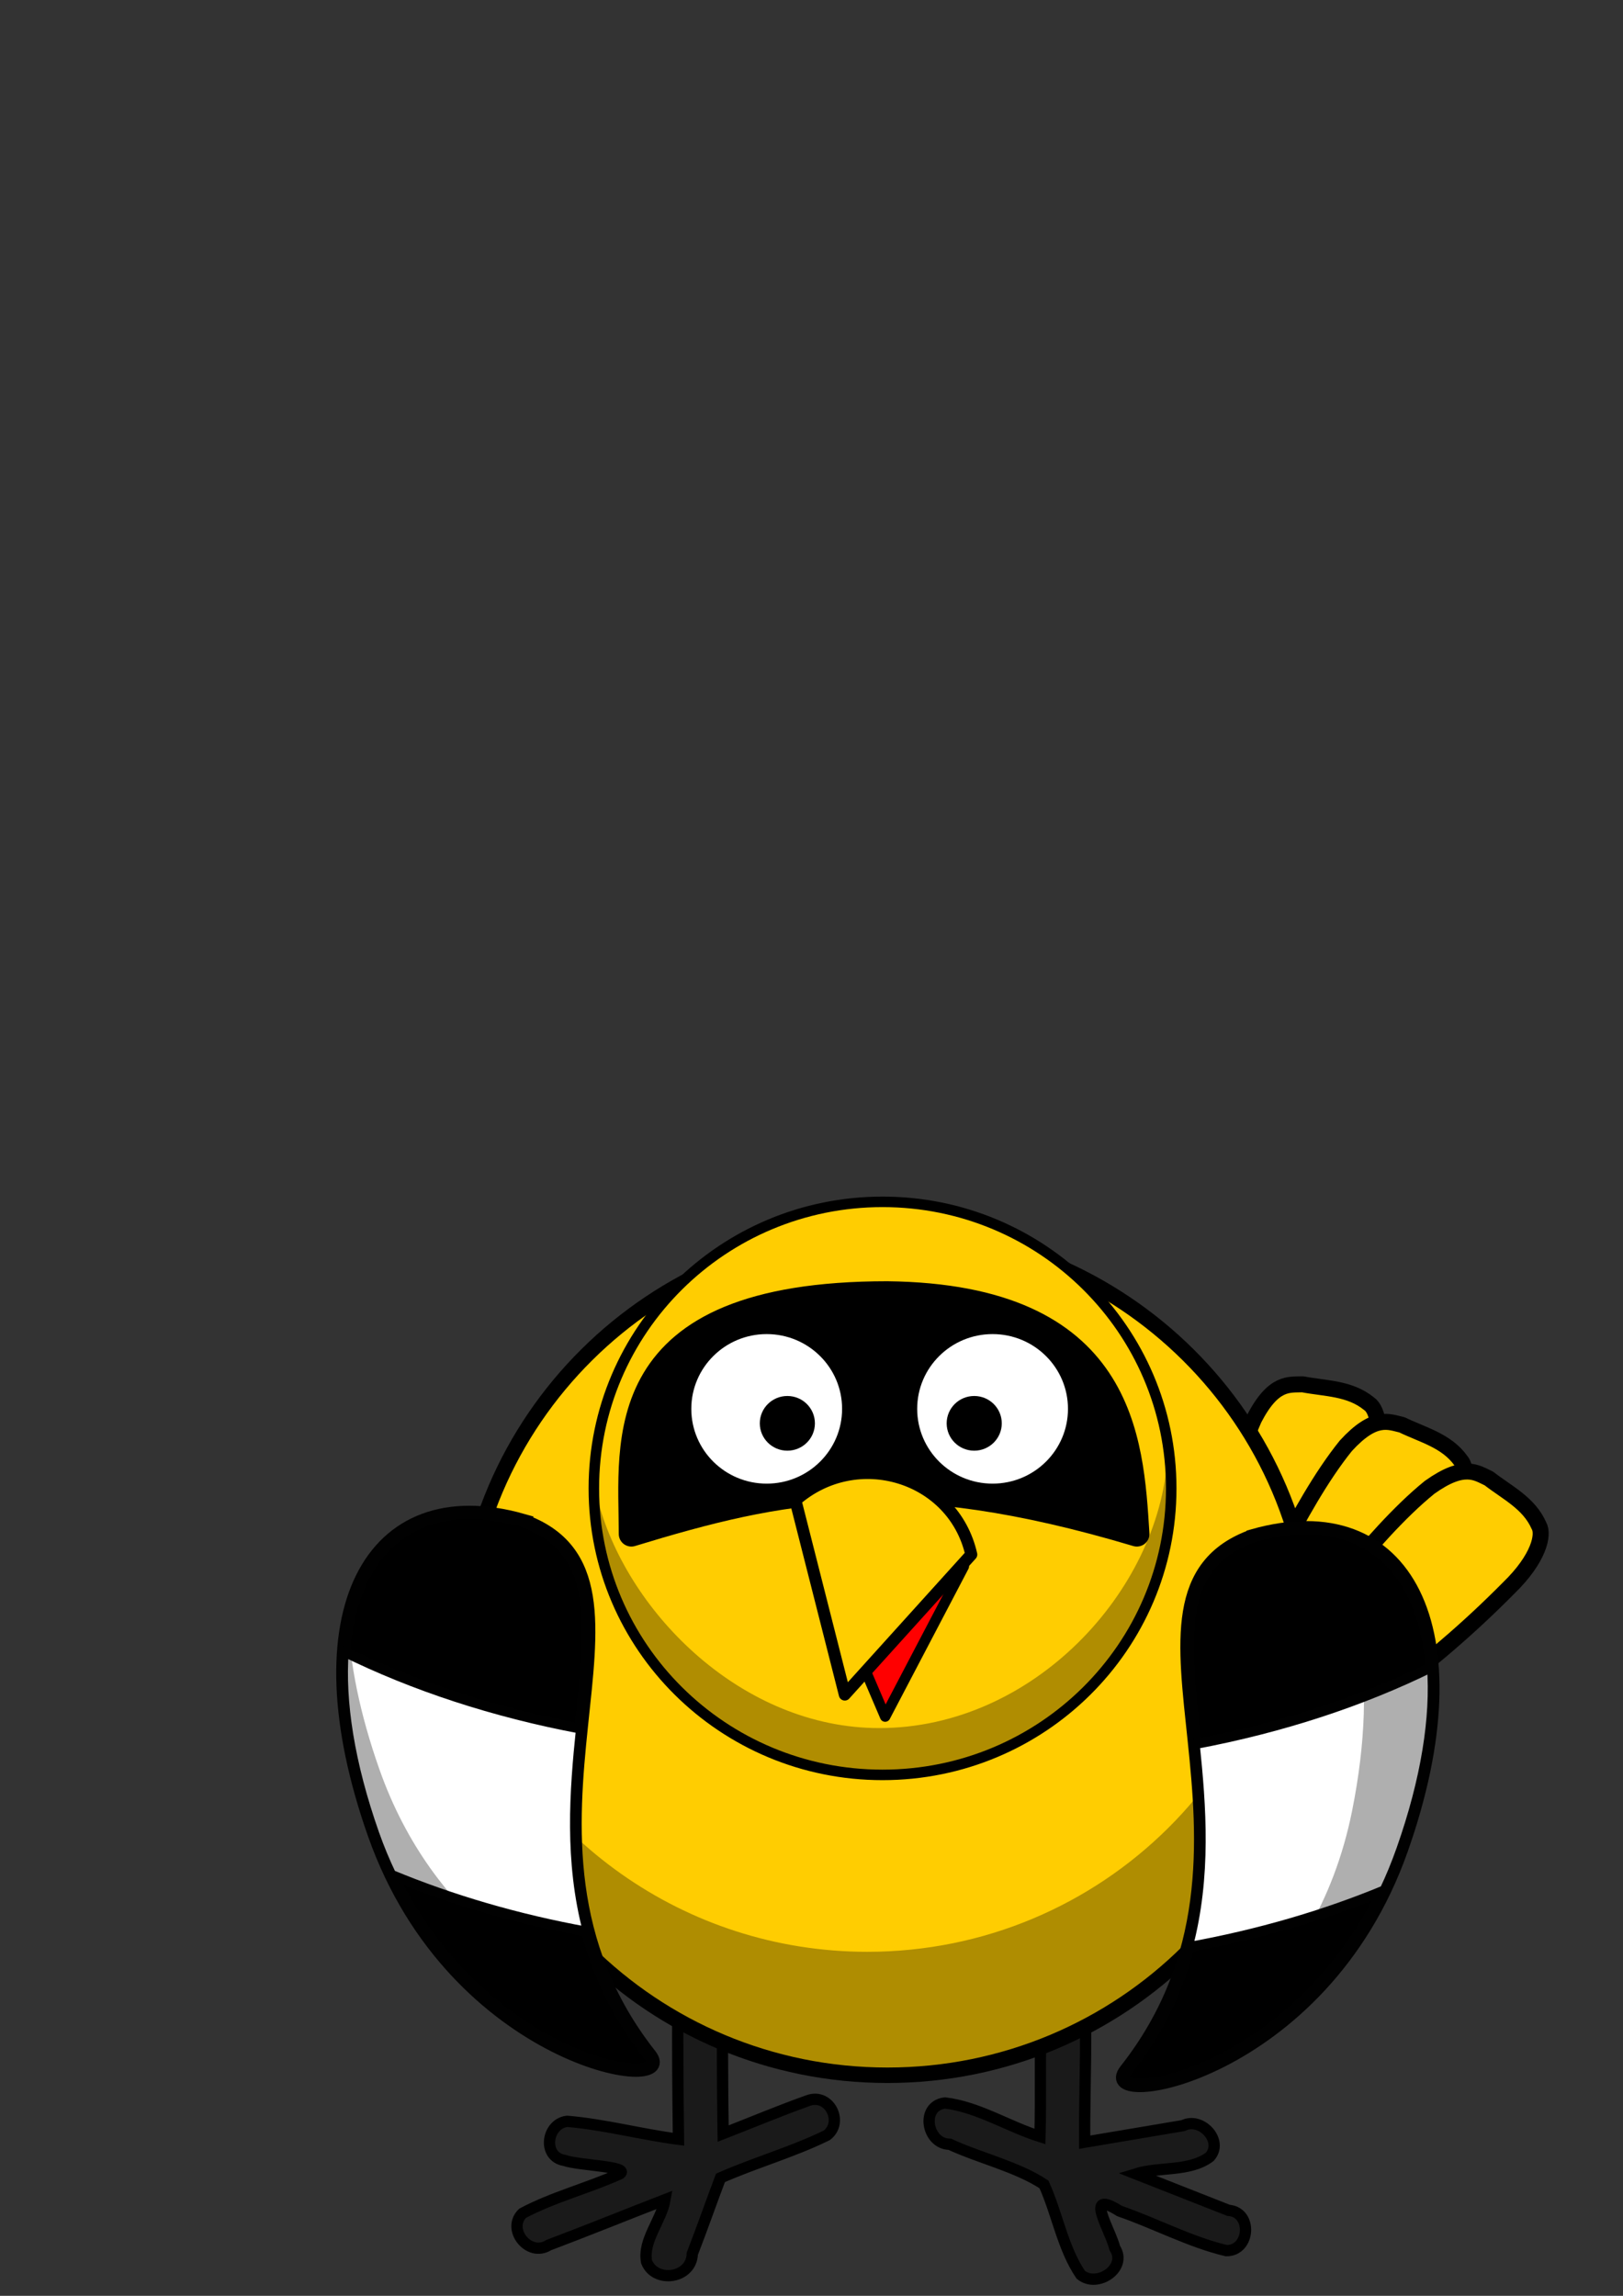 <?xml version="1.0" encoding="UTF-8" standalone="no"?>
<svg
   xmlns:osb="http://www.openswatchbook.org/uri/2009/osb"
   xmlns:dc="http://purl.org/dc/elements/1.1/"
   xmlns:cc="http://creativecommons.org/ns#"
   xmlns:rdf="http://www.w3.org/1999/02/22-rdf-syntax-ns#"
   xmlns:svg="http://www.w3.org/2000/svg"
   xmlns="http://www.w3.org/2000/svg"
   xmlns:xlink="http://www.w3.org/1999/xlink"
   xmlns:sodipodi="http://sodipodi.sourceforge.net/DTD/sodipodi-0.dtd"
   xmlns:inkscape="http://www.inkscape.org/namespaces/inkscape"
   width="210mm"
   height="297mm"
   viewBox="0 0 210 297"
   version="1.1"
   id="svg8"
   inkscape:version="1.0.2 (e86c870879, 2021-01-15, custom)"
   sodipodi:docname="Oriole.svg">
  <rect x="0" y="0" width="210" height="297" fill="#333333" stroke="none"/>
  <defs
     id="defs2">
    <linearGradient
       xlink:href="#linearGradient3819"
       id="linearGradient3825"
       x1="-776.613"
       y1="16.878"
       x2="-785.388"
       y2="16.657"
       gradientUnits="userSpaceOnUse" />
    <radialGradient
       xlink:href="#linearGradient3787"
       id="radialGradient3793"
       cx="-411.918"
       cy="-155.899"
       fx="-411.918"
       fy="-155.899"
       r="100.025"
       gradientTransform="matrix(0.518,2.4443536e-8,-3.9212833e-8,0.449,-208.632,-91.523)"
       gradientUnits="userSpaceOnUse" />
    <radialGradient
       xlink:href="#linearGradient3777"
       id="radialGradient3783"
       cx="-813.126"
       cy="-94.645"
       fx="-813.126"
       fy="-94.645"
       r="115.363"
       gradientTransform="matrix(0.212,-0.443,1.01,0.484,-531.228,-450.26)"
       gradientUnits="userSpaceOnUse" />
    <linearGradient
       id="linearGradient3777">
      <stop
         stop-color="#e9c6af"
         offset="0"
         id="stop3779" />
      <stop
         stop-color="#ffb380"
         stop-opacity="0"
         offset="1"
         id="stop3781" />
    </linearGradient>
    <linearGradient
       id="linearGradient3787">
      <stop
         stop-color="#e9c6af"
         offset="0"
         id="stop3789" />
      <stop
         stop-color="#e9c6af"
         stop-opacity="0"
         offset="1"
         id="stop3791" />
    </linearGradient>
    <linearGradient
       id="linearGradient3805">
      <stop
         stop-color="#ffffff"
         offset="0"
         id="stop3807" />
      <stop
         stop-color="#000000"
         offset="1"
         id="stop3809" />
    </linearGradient>
    <linearGradient
       id="linearGradient3819">
      <stop
         stop-color="#ffffff"
         offset="0"
         id="stop3821" />
      <stop
         stop-color="#ffffff"
         stop-opacity="0"
         offset="1"
         id="stop3823" />
    </linearGradient>
    <linearGradient
       xlink:href="#linearGradient3161"
       id="linearGradient3222"
       gradientUnits="userSpaceOnUse"
       x1="-60.221"
       y1="215.219"
       x2="320.221"
       y2="501.291" />
    <linearGradient
       xlink:href="#linearGradient3169"
       id="linearGradient3220"
       gradientUnits="userSpaceOnUse"
       x1="-133.214"
       y1="180.934"
       x2="393.214"
       y2="537.005" />
    <linearGradient
       xlink:href="#linearGradient3169"
       id="linearGradient3218"
       gradientUnits="userSpaceOnUse"
       gradientTransform="matrix(1.173,0,0,1.227,-28.228,-58.901)"
       x1="-133.214"
       y1="544.862"
       x2="393.214"
       y2="602.719" />
    <linearGradient
       id="linearGradient3161">
      <stop
         stop-color=" rgb(0, 190, 255)"
         offset="0"
         id="stop3163" />
      <stop
         stop-color=" rgb(0, 116, 255)"
         offset="1"
         id="stop3165" />
    </linearGradient>
    <linearGradient
       id="linearGradient3169">
      <stop
         stop-color=" rgb(212, 212, 212)"
         offset="0"
         id="stop3171" />
      <stop
         stop-color=" rgb(159, 150, 150)"
         offset="1"
         id="stop3173" />
    </linearGradient>
    <linearGradient
       id="linearGradient3274">
      <stop
         stop-color=" rgb(255, 0, 0)"
         offset="0"
         id="stop3276" />
      <stop
         stop-color=" rgb(255, 98, 98)"
         offset="1"
         id="stop3278" />
    </linearGradient>
    <linearGradient
       y2="124.05"
       x2="165"
       y1="124.05"
       x1="48.227"
       gradientUnits="userSpaceOnUse"
       id="SVGID_2_">
      <stop
         id="stop7081"
         style="stop-color: rgb(230, 208, 229);"
         offset="0" />
      <stop
         id="stop7083"
         style="stop-color: rgb(175, 224, 237);"
         offset="0.945" />
    </linearGradient>
    <linearGradient
       y2="142.694"
       x2="370.519"
       y1="142.694"
       x1="255"
       gradientUnits="userSpaceOnUse"
       id="SVGID_1_">
      <stop
         id="stop7073"
         style="stop-color: rgb(175, 224, 237);"
         offset="0.092" />
      <stop
         id="stop7075"
         style="stop-color: rgb(230, 208, 229);"
         offset="1" />
    </linearGradient>
    <inkscape:perspective
       sodipodi:type="inkscape:persp3d"
       inkscape:vp_x="0 : 127.13264 : 1"
       inkscape:vp_y="0 : 1000 : 0"
       inkscape:vp_z="224.65625 : 127.13264 : 1"
       inkscape:persp3d-origin="112.32812 : 84.755096 : 1"
       id="perspective4948" />
    <linearGradient
       inkscape:collect="always"
       xlink:href="#SVGID_1_"
       id="linearGradient8051"
       gradientUnits="userSpaceOnUse"
       x1="255"
       y1="142.694"
       x2="370.519"
       y2="142.694" />
    <linearGradient
       id="linearGradient879"
       osb:paint="solid">
      <stop
         style="stop-color:#800000;stop-opacity:1;"
         offset="0"
         id="stop877" />
    </linearGradient>
  </defs>
  <sodipodi:namedview
     id="base"
     pagecolor="#ffffff"
     bordercolor="#666666"
     borderopacity="1.0"
     inkscape:pageopacity="0.0"
     inkscape:pageshadow="2"
     inkscape:zoom="0.15428103"
     inkscape:cx="772.0816"
     inkscape:cy="96.362988"
     inkscape:document-units="mm"
     inkscape:current-layer="layer1"
     inkscape:document-rotation="0"
     showgrid="false"
     inkscape:snap-nodes="false"
     inkscape:snap-global="false"
     inkscape:window-width="1366"
     inkscape:window-height="705"
     inkscape:window-x="-8"
     inkscape:window-y="-8"
     inkscape:window-maximized="1" />
  <g
     inkscape:label="Layer 1"
     inkscape:groupmode="layer"
     id="layer1">
    <path
       fill="#ff7400"
       fill-rule="evenodd"
       stroke="#000000"
       stroke-width="1.46"
       stroke-linecap="round"
       stroke-miterlimit="4"
       d="m 90.173,252.892 c -3.046,0.304 -2.607,4.047 -2.471,6.26 -0.039,5.865 0.014,11.731 0.085,17.595 -4.809,-0.626 -9.613,-1.923 -14.409,-2.32 -2.689,0.323 -3.239,4.595 -0.33,5.061 1.865,0.653 8.48,0.764 7.181,1.722 -4.114,1.86 -8.677,3.015 -12.612,5.114 -2.114,2.057 0.821,5.731 3.373,4.119 5.04,-1.903 10.031,-3.93 15.055,-5.879 -0.476,2.713 -2.893,5.25 -2.386,8.035 1.093,2.814 5.828,2.211 5.918,-1.043 1.263,-3.25 2.409,-6.548 3.642,-9.81 4.508,-1.988 9.394,-3.363 13.766,-5.512 2.188,-1.675 0.367,-5.429 -2.354,-4.516 -3.726,1.326 -7.396,2.871 -11.066,4.298 -0.102,-6.862 -0.1,-13.742 -0.079,-20.569 -0.215,-1.58 -1.735,-2.687 -3.312,-2.554 z"
       id="path3943"
       style="fill:#1a1a1a" />
    <path
       fill="#d24e11"
       fill-rule="nonzero"
       stroke="#000000"
       stroke-width="2.07"
       stroke-linecap="round"
       stroke-linejoin="round"
       stroke-miterlimit="4"
       id="path3977"
       d="m 177.359,190.498 c 1.724,-5.145 0.885,-8.187 -0.233,-8.914 -2.494,-2.032 -5.64,-1.936 -8.57,-2.501 -1.762,0.067 -3.783,-0.39 -6.302,4.489 -2.075,4.716 -3.468,10.581 -4.625,15.77 -2.287,10.584 -2.246,20.178 0.742,21.48 3.735,1.931 10.358,-7.857 15.322,-20.132 1.32,-3.23 2.559,-6.67 3.666,-10.192 z"
       style="fill:#ffcd01;fill-opacity:1" />
    <path
       fill="#d24e11"
       fill-rule="nonzero"
       stroke="#000000"
       stroke-width="2.07"
       stroke-linecap="round"
       stroke-linejoin="round"
       stroke-miterlimit="4"
       d="m 186.903,197.627 c 3.018,-4.52 3.009,-7.674 2.121,-8.665 -1.873,-2.608 -4.935,-3.329 -7.615,-4.633 -1.719,-0.392 -3.549,-1.356 -7.265,2.702 -3.244,4.015 -6.131,9.316 -8.613,14.026 -4.992,9.625 -7.477,18.897 -4.935,20.928 3.097,2.831 12.066,-4.903 20.087,-15.468 2.124,-2.776 4.225,-5.777 6.22,-8.89 z"
       id="path3971"
       style="fill:#ffcd01;fill-opacity:1" />
    <path
       fill="#d24e11"
       fill-rule="nonzero"
       stroke="#000000"
       stroke-width="2.07"
       stroke-linecap="round"
       stroke-linejoin="round"
       stroke-miterlimit="4"
       id="path3975"
       d="m 195.231,205.412 c 3.901,-3.797 4.554,-6.883 3.894,-8.037 -1.284,-2.938 -4.127,-4.276 -6.475,-6.106 -1.599,-0.739 -3.187,-2.06 -7.673,1.141 -4.016,3.257 -7.953,7.845 -11.37,11.938 -6.904,8.382 -11.282,16.937 -9.222,19.449 2.434,3.409 12.831,-2.301 22.895,-10.976 2.66,-2.276 5.345,-4.776 7.951,-7.409 z"
       style="fill:#ffcd01;fill-opacity:1" />
    <path
       fill="#ff7400"
       fill-rule="evenodd"
       stroke="#000000"
       stroke-width="1.46"
       stroke-linecap="round"
       stroke-miterlimit="4"
       d="m 137.341,253.273 c -3.438,0.452 -2.87,4.568 -2.606,7.038 -0.225,5.338 -0.025,10.727 -0.173,16.085 -4.094,-1.292 -8.011,-3.833 -12.29,-4.344 -3.244,0.386 -2.355,5.329 0.612,5.341 3.967,1.83 8.719,2.897 12.199,5.2 1.717,3.805 2.418,8.232 4.753,11.679 2.139,1.781 6.083,-0.888 4.411,-3.441 -0.602,-2.419 -4.071,-7.759 0.608,-4.799 4.631,1.599 9.072,3.992 13.817,5.126 3.1,0.033 3.42,-4.99 0.283,-5.216 -3.997,-1.573 -7.995,-3.145 -11.992,-4.718 3.064,-0.955 6.921,-0.241 9.559,-2.196 1.841,-2.053 -1.099,-5.233 -3.437,-4.048 -4.248,0.716 -8.497,1.433 -12.745,2.149 -0.04,-7.423 0.404,-14.953 -0.141,-22.313 -0.497,-1.042 -1.713,-1.656 -2.857,-1.542 z"
       id="path3492"
       style="fill:#1a1a1a" />
    <path
       fill="#e45513"
       fill-rule="nonzero"
       stroke="#000000"
       stroke-width="2.001"
       stroke-linecap="round"
       stroke-linejoin="round"
       stroke-miterlimit="4"
       d="m 169.844,213.872 c 0.009,30.15 -24.626,54.596 -55.018,54.596 -30.392,0 -55.027,-24.446 -55.018,-54.596 -0.009,-30.15 24.626,-54.596 55.018,-54.596 30.392,0 55.027,24.446 55.018,54.596 z"
       id="path3885"
       style="fill:#ffcd01;fill-opacity:1" />
    <path
       fill="#000000"
       fill-opacity="0.314"
       fill-rule="nonzero"
       stroke-width="2.001"
       stroke-linecap="round"
       stroke-linejoin="round"
       stroke-miterlimit="4"
       d="m 167.183,195.382 c 0.039,0.838 0.063,1.691 0.063,2.538 0,30.128 -24.645,54.577 -55.015,54.577 -23.739,0 -43.995,-14.948 -51.704,-35.86 1.333,28.956 25.452,52.054 54.968,52.054 30.37,0 55.015,-24.449 55.015,-54.577 0,-6.578 -1.174,-12.89 -3.328,-18.732 z"
       id="path3887" />
    <path
       fill="#e45513"
       fill-rule="nonzero"
       stroke="#000000"
       stroke-width="1.359"
       stroke-linecap="round"
       stroke-linejoin="round"
       stroke-miterlimit="4"
       id="path3984"
       d="m 151.545,192.545 c 0.006,20.469 -16.719,37.066 -37.353,37.066 -20.634,0 -37.36,-16.597 -37.353,-37.066 -0.006,-20.469 16.719,-37.066 37.353,-37.066 20.634,0 37.36,16.597 37.353,37.066 z"
       style="fill:#ffcd01;fill-opacity:1" />
    <path
       sodipodi:nodetypes="cccc"
       d="m 114.812,167.379 c -36.197,0 -33.119,19.149 -33.119,31.063 19.439,-5.933 34.777,-9.146 65.402,0 -0.764,-12.222 -1.703,-30.699 -32.283,-31.063 z"
       id="path1120"
       style="fill:#000000;fill-opacity:1;fill-rule:nonzero;stroke:#000000;stroke-width:3.262;stroke-linecap:round;stroke-linejoin:round;stroke-miterlimit:4;stroke-dasharray:none;stroke-opacity:1" />
    <g
       id="g1140"
       transform="translate(-17.692,15.491)">
      <path
         fill="#ffffff"
         fill-rule="nonzero"
         stroke="#000000"
         stroke-width="1.88"
         stroke-linecap="round"
         stroke-linejoin="round"
         stroke-miterlimit="4"
         d="m 156.817,166.768 c 0.002,5.861 -4.787,10.613 -10.695,10.613 -5.908,0 -10.697,-4.752 -10.695,-10.613 -0.002,-5.861 4.787,-10.613 10.695,-10.613 5.908,0 10.697,4.752 10.695,10.613 z"
         id="path1132" />
      <path
         fill="#000000"
         fill-rule="nonzero"
         stroke-width="33.076"
         stroke-linecap="round"
         stroke-linejoin="round"
         stroke-miterlimit="4"
         d="m 147.311,168.64 c 5.8e-4,1.954 -1.596,3.538 -3.565,3.538 -1.969,0 -3.566,-1.584 -3.565,-3.538 -5.9e-4,-1.954 1.596,-3.538 3.565,-3.538 1.969,0 3.566,1.584 3.565,3.538 z"
         id="path1134" />
      <path
         fill="#ffffff"
         fill-rule="nonzero"
         stroke="#000000"
         stroke-width="1.88"
         stroke-linecap="round"
         stroke-linejoin="round"
         stroke-miterlimit="4"
         d="m 127.59,166.768 c 0.002,5.861 -4.787,10.613 -10.695,10.613 -5.908,0 -10.697,-4.752 -10.695,-10.613 -0.002,-5.861 4.787,-10.613 10.695,-10.613 5.908,0 10.697,4.752 10.695,10.613 z"
         id="path1136" />
      <path
         fill="#000000"
         fill-rule="nonzero"
         stroke-width="33.076"
         stroke-linecap="round"
         stroke-linejoin="round"
         stroke-miterlimit="4"
         d="m 123.133,168.64 c 5.9e-4,1.954 -1.596,3.538 -3.565,3.538 -1.969,0 -3.566,-1.584 -3.565,-3.538 -5.9e-4,-1.954 1.596,-3.538 3.565,-3.538 1.969,0 3.566,1.584 3.565,3.538 z"
         id="path1138" />
    </g>
    <path
       fill="#ff0000"
       fill-rule="evenodd"
       stroke="#000000"
       stroke-width="1.351"
       stroke-linecap="round"
       stroke-linejoin="round"
       stroke-miterlimit="4"
       id="path1142"
       d="m 105.272,200.431 9.258,21.634 10.179,-19.424 c -3.526,-8.826 -14.211,-9.943 -19.437,-2.21 z" />
    <path
       fill="#ffce00"
       fill-rule="evenodd"
       stroke="#000000"
       stroke-width="1.55"
       stroke-linecap="round"
       stroke-linejoin="round"
       stroke-miterlimit="4"
       d="m 102.922,194.091 6.385,25.128 16.369,-18.115 c -2.304,-10.191 -14.834,-13.942 -22.754,-7.013 z"
       id="path1144" />
    <path
       id="path1146"
       style="fill:#000000;fill-opacity:0.31;stroke-width:0.249"
       d="m 151.049,188.575 c -1.111,17.289 -17.38,34.979 -37.291,34.979 -17.584,0 -32.328,-14.672 -36.298,-29.082 -0.04,0.628 -0.063,1.26 -0.062,1.897 -0.006,18.172 16.719,32.906 37.353,32.906 20.634,0 35.87,-16.719 36.361,-31.417 9.1e-4,-2.686 0.626,-6.784 -0.062,-9.284 z"
       sodipodi:nodetypes="ssccscss" />
    <g
       id="g328"
       style="display:none"
       transform="matrix(2.022,0,0,1.989,526.444,573.045)">
      <path
         id="path3283_1_"
         style="display:inline;fill:#ffffff;stroke:#010101;stroke-width:5;stroke-linejoin:round"
         d="m 201.31,36.735 c 6.693,-16.214 17.981,-18.409 17.981,-18.409 0,0 -6.278,8.458 -0.592,6.105 8.805,-3.644 36.803,7.773 36.803,7.773 0,0 -37.094,-8.633 -54.192,4.531 z" />
      <path
         id="path3285_1_"
         style="display:inline;fill:#ffffff;stroke:#010101;stroke-width:5;stroke-linejoin:round"
         d="m 185.96,35.223 c -6.69,-16.214 -17.98,-18.409 -17.98,-18.409 0,0 6.279,8.457 0.591,6.105 -8.805,-3.643 -36.802,7.773 -36.802,7.773 0,0 37.094,-8.634 54.192,4.531 z" />
    </g>
    <path
       id="path3800_2_"
       style="fill:#000000;fill-opacity:1;stroke:#010101;stroke-width:1.731"
       d="m 162.162,198.666 c -20.993,7.425 6.181,40.406 -16.502,69.182 -4.192,5.319 25.251,0.897 35.66,-28.578 10.123,-28.664 0.494,-46.156 -19.158,-40.605 z" />
    <path
       id="path6203"
       style="fill:#ffffff;stroke:#010101;stroke-width:1.298"
       d="m 185.289,215.623 c -9.039,4.46 -19.422,7.892 -30.708,10.005 0.833,8.038 1.531,17.098 -0.914,26.288 9.151,-1.648 17.727,-4.154 25.486,-7.377 0.793,-1.661 1.512,-3.415 2.168,-5.271 3.229,-9.15 4.446,-17.155 3.966,-23.644 z" />
    <path
       id="path3200_1_"
       style="fill:#010101;fill-opacity:0.314;stroke-width:0.433"
       d="m 169.039,197.64 c -0.18,0 -0.363,0.009 -0.545,0.013 7.074,5.607 10.068,18.583 6.45,36.629 -4.81,23.99 -23.378,34.339 -29.55,34.886 2.004,2.801 26.605,-3.488 35.931,-29.896 8.858,-25.081 2.584,-41.611 -12.286,-41.632 z" />
    <path
       id="path3169_2_"
       style="fill:#000000;fill-opacity:1;stroke:#010101;stroke-width:1.731"
       d="m 67.598,196.681 c 20.993,7.425 -6.18,40.406 16.503,69.182 4.192,5.319 -25.251,0.897 -35.66,-28.578 -10.122,-28.664 -0.494,-46.156 19.158,-40.605 z" />
    <path
       id="path6201"
       style="fill:#ffffff;stroke:#010101;stroke-width:1.298;stroke-linecap:round;stroke-linejoin:round"
       d="m 44.471,213.625 c -0.481,6.49 0.734,14.5 3.968,23.66 0.651,1.842 1.382,3.581 2.168,5.231 0.002,8.6e-4 -0.002,0.013 0,0.013 7.758,3.228 16.332,5.751 25.486,7.404 -2.446,-9.196 -1.747,-18.261 -0.914,-26.302 -11.286,-2.117 -21.671,-5.543 -30.708,-10.005 z" />
    <path
       id="path3205_1_"
       style="fill:#010101;fill-opacity:0.314;stroke-width:0.433"
       d="m 45.051,209.471 c -1.506,7.084 -0.567,16.598 3.395,27.818 10.409,29.476 39.851,33.901 35.659,28.582 -1.793,-2.275 -3.282,-4.581 -4.5,-6.894 -8.269,-1.949 -23.584,-10.462 -30.504,-30.057 -2.565,-7.265 -3.863,-13.812 -4.05,-19.448 z m 31.104,2.722 c -0.385,3.664 -0.809,7.559 -0.995,11.642 0.433,-4.202 0.908,-8.129 0.995,-11.642 z" />
  </g>
</svg>
